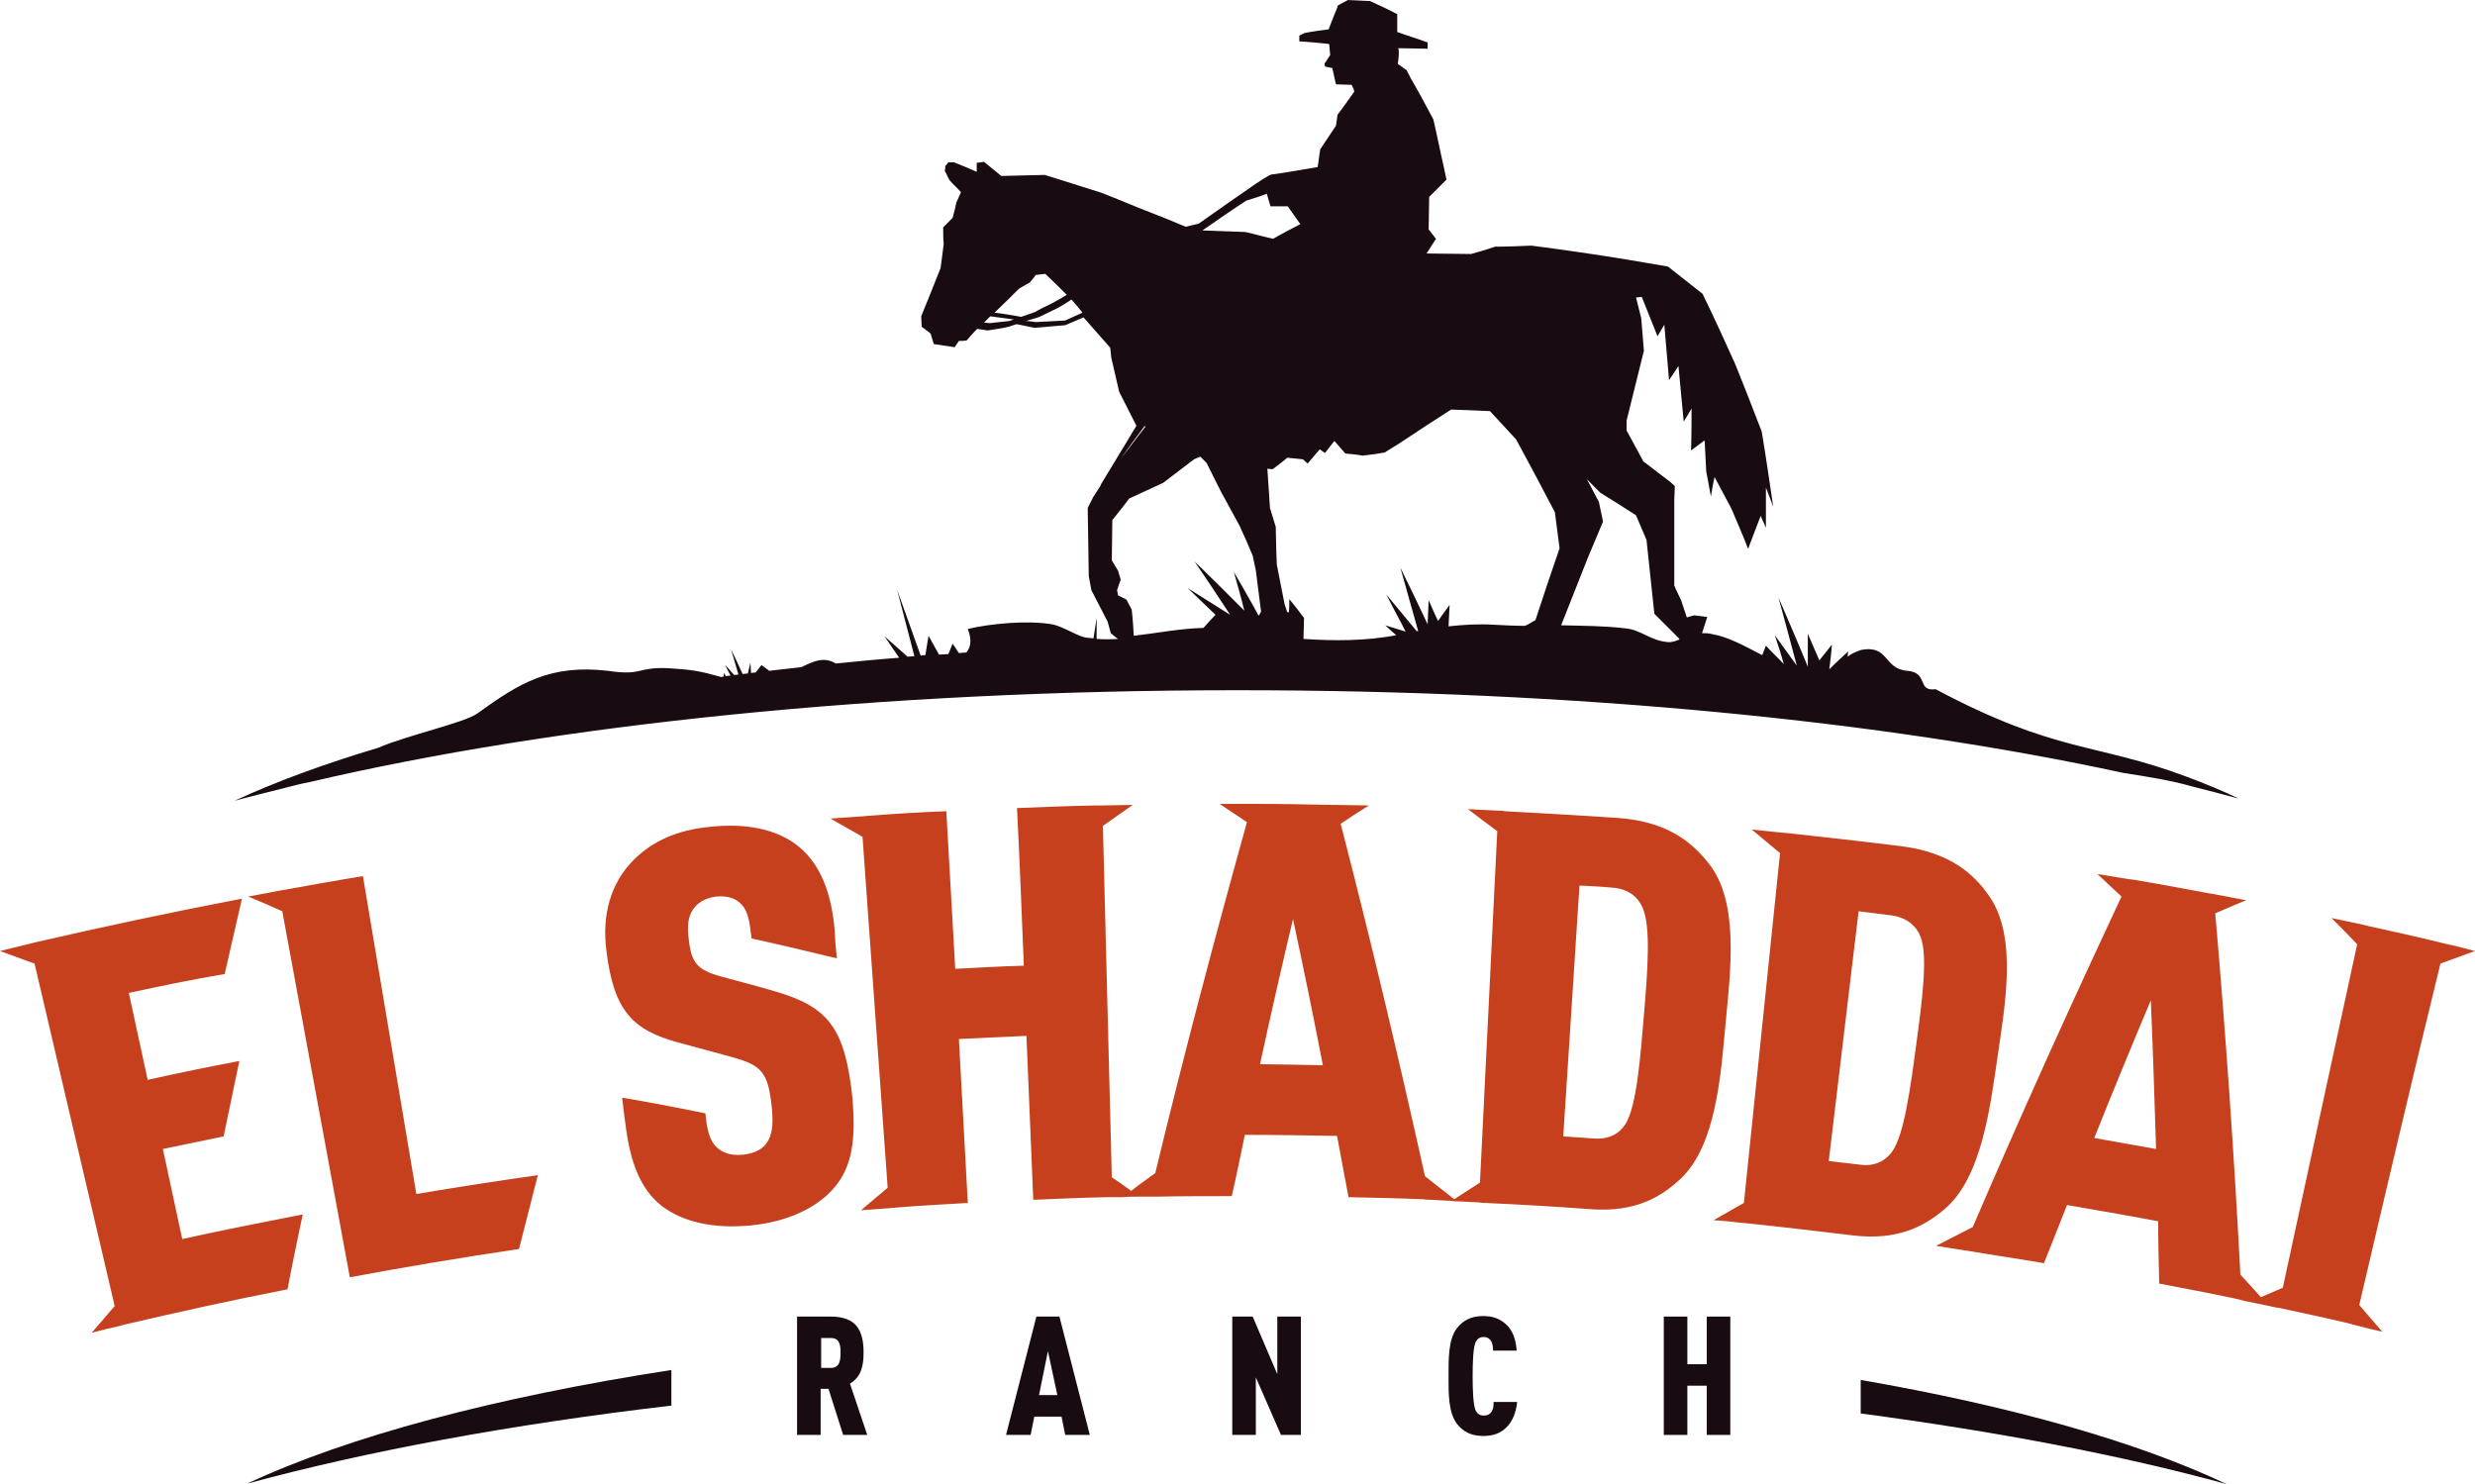 <?xml version="1.0" encoding="utf-8"?>
<!-- Generator: Adobe Illustrator 21.0.0, SVG Export Plug-In . SVG Version: 6.00 Build 0)  -->
<!DOCTYPE svg PUBLIC "-//W3C//DTD SVG 1.1//EN" "http://www.w3.org/Graphics/SVG/1.1/DTD/svg11.dtd">
<svg version="1.1" id="Layer_1" xmlns="http://www.w3.org/2000/svg" xmlns:xlink="http://www.w3.org/1999/xlink" x="0px" y="0px"
	 viewBox="0 0 472.6 283.4" enable-background="new 0 0 472.6 283.4" xml:space="preserve">
<g>
	<path fill="#190B12" d="M418.3,150.1c3.2,0.8,6.2,1.6,9.2,2.4c-3.1-1.5-6.5-2.9-10-4.2c-17.3-6.5-24.8-4.4-47.9-16.7
		c-3.6,0.5-1.3-3.1-5.3-3.5c-4.7-0.3-3.5-5-8.9-4c-1.2,0.4-2,0.8-2.6,1.3c0-0.3,0.1-0.7,0.1-1c-1.2,1.1-2.4,2.2-3.6,3.4
		c0.2-1.6,0.4-3.1,0.5-4.7c-0.8,1-1.6,2-2.4,3c-0.7-1.7-1.5-3.4-2.2-5.1c0,2.1,0,4.2,0,6.3c-1.8-4.4-3.7-8.8-5.6-13.2
		c1.2,4.3,2.3,8.6,3.5,13c-1.4-1.9-2.8-3.9-4.2-5.8c0.6,1.8,1.2,3.6,1.7,5.5c-1.1-1.2-2.3-2.3-3.4-3.5c-0.2,0.6-0.5,1.2-0.7,1.8
		c-3.3-1.7-6.5-3.5-9.5-4c-0.7-0.2-1.4-0.2-2-0.2c0.3-1,0.7-2.1,1-3.1c-0.8-0.1-1.6-0.2-2.5-0.3c-0.5,0.1-1,0.3-1.4,0.4
		c-0.4-1.1-0.7-2.2-1.1-3.3c-0.4-0.9-0.9-1.8-1.3-2.8c0-5.4,0-10.8,0-16.2c0-0.9,0.1-1.8,0.1-2.8c-0.3-0.3-0.6-0.5-0.9-0.8
		c-1.7-1.3-3.4-2.6-5.1-3.9c-1.1-2-2.1-3.9-3.2-5.9c0-0.6,0-1.3,0-1.9c1.1-4.4,2.2-8.9,3.3-13.3c-0.2-2.1-0.3-4.2-0.5-6.2
		c-0.3-1.3-0.7-2.7-1-4c0.4,0,0.8-0.1,1.1-0.1c1,2.5,2,5,3,7.5c0.4-0.7,0.9-1.5,1.3-2.2c0.3,3.5,0.6,7,0.9,10.6
		c0.6-0.9,1.2-1.8,1.8-2.7c0.3,3.5,0.7,7.1,1,10.6c0.5-0.8,1-1.6,1.5-2.5c0,2.7,0,5.3-0.1,8c0.9-0.6,1.7-1.3,2.6-1.9
		c0.1,2,0.2,3.9,0.3,5.9c0.3,1.6,0.6,3.2,0.9,4.8c0.2-1.2,0.4-2.5,0.7-3.7c1.1,2,2.1,4,3.2,6c1.1,2.6,2.2,5.1,3.2,7.7
		c0.8-2.1,1.6-4.2,2.4-6.3c0.3,0.8,0.7,1.5,1,2.3c0-2.6,0-5.2,0-7.7c0.5,1.2,0.9,2.4,1.4,3.7c-0.7-4.8-1.4-9.6-2.2-14.4
		c-1.7-4.4-3.4-8.8-5.2-13.2c-2-4.4-4-8.8-6.1-13.1c-2.2-1.7-4.4-3.5-6.6-5.2c-2.5-0.4-5.1-0.9-7.6-1.3c-6.1-1-12.3-1.9-18.5-2.7
		c-2.3,0.1-4.6,0.2-6.9,0.2c-1.5,0.5-3.1,1-4.6,1.4c-2.8,0-5.6-0.1-8.5-0.1c0.6-0.9,1.2-1.9,1.8-2.8c-0.5-0.6-0.9-1.2-1.4-1.8
		c0-2.1,0.1-4.2,0.1-6.2c1.1-1.1,2.2-2.2,3.3-3.3c-0.2-0.8-0.3-1.6-0.5-2.4c-0.7-3-1.3-6.1-2-9.1c-1.1-2-2.1-4-3.2-5.9
		c-0.4-0.7-0.8-1.4-1.2-2.1c-0.2-0.5-0.5-0.9-0.7-1.4c-0.6-0.4-1.1-0.8-1.7-1.2c0.1-0.7,0.2-1.3,0.2-2c0-0.3,0-0.7-0.1-1
		c1.9,0,3.8,0.1,5.6,0.1c0-0.4,0-0.8,0-1.2c-1.9-0.7-3.9-1.3-5.8-2c0-1.1,0-2.2,0-3.4c-1.7-0.9-3.4-1.7-5.2-2.5
		c-1.4-0.1-2.8-0.1-4.2-0.2c-0.7,0.4-1.4,0.7-2,1.1c0,0,0,0,0,0.1l0,0c0,0,0,0,0,0.1c-0.6,1.4-1.1,2.8-1.7,4.3
		c-1.5,0.2-3.1,0.4-4.6,0.7c-0.3,0.2-0.7,0.3-1,0.5c0,0.4,0,0.7,0,1.1c1.9,0.1,3.8,0.3,5.7,0.5c0.1,0.7,0.1,1.4,0.2,2.1
		c-0.4,0.6-0.8,1.2-1.1,1.7c0,0.2,0.1,0.3,0.1,0.5c0.5,0.1,0.9,0.2,1.4,0.3c0.2,1,0.5,2.1,0.7,3.1c1,0,2,0.1,3,0.1
		c0.2,0.4,0.4,0.8,0.5,1.3c-1.1,1.5-2.1,3-3.2,4.4c-0.1,0.7-0.2,1.4-0.3,2.1c-1,1.5-2,3-3,4.5c-0.2,1.1-0.3,2.3-0.5,3.4
		c0,0-8.1,1.4-8.7,1.4c-0.6,0-3.7,2.2-3.7,2.2c-3.5,2.4-6.9,4.8-10.3,7.2c-0.8,0.2-1.6,0.4-2.5,0.6c-2.3-1-4.6-1.9-6.9-2.8
		c-3.1-1.2-6.1-2.5-9.2-3.7c-3.6-1.1-7.2-2.3-10.8-3.4c-2.8,0.1-5.6,0.1-8.3,0.2c-1.1-0.9-2.2-1.8-3.3-2.7c-0.5,0.1-0.9,0.1-1.4,0.2
		c0,0.6,0,1.2,0,1.7c-1.4-0.6-2.8-1.2-4.3-1.8c-0.4,0-0.7,0-1.1,0c-0.2,0.2-0.4,0.5-0.6,0.7c0,0.3,0,0.6-0.1,0.9
		c0.3,0.6,0.6,1.2,0.9,1.8c0.7,0.8,1.5,1.5,2.2,2.3c-0.3,0.7-0.6,1.3-0.9,2c-0.2,1-0.4,1.9-0.7,2.9c-0.6,0.6-1.2,1.2-1.8,1.8
		c0,1.1,0,2.2,0.1,3.2c-0.2,1.5-0.4,3-0.6,4.6c-1.2,3.1-2.5,6.2-3.7,9.2c0,0.7,0.1,1.4,0.1,2c0.6,0.4,1.2,0.9,1.7,1.3
		c0.2,0.7,0.4,1.3,0.6,2c1.3,0.2,2.7,0.4,4,0.6c0.3-0.4,0.5-0.8,0.8-1.2c0.5,0,1,0,1.5-0.1c0.5-0.6,1-1.2,1.6-1.8
		c0.1-0.1,0.3-0.3,0.4-0.4c0.7,0.1,1.3,0.2,2,0.3c1.3-0.2,2.7-0.4,4-0.7c0.5-0.2,1-0.3,1.5-0.5c1.2,0.2,2.3,0.5,3.5,0.7
		c1.9-0.2,3.8-0.3,5.8-0.5c1.2-0.5,2.3-1,3.5-1.5c1.7,1.9,3.4,3.9,5.1,5.8c0.1,0.6,0.1,1.3,0.2,1.9c0.5,2.2,1,4.3,1.5,6.5
		c1.1,2.2,2.2,4.3,3.3,6.5c-2.3,3.8-4.6,7.6-6.9,11.4c0.1-0.1,0.1-0.1,0.2-0.2c-0.5,0.8-1.1,1.7-1.6,2.5c-0.3,0.7-0.7,1.3-1,2
		c0.1,4.3,0.1,8.6,0.2,13c0.2,0.9,0.3,1.8,0.5,2.7c1,2,2.1,4,3.1,6c0.2,0.7,0.4,1.4,0.6,2.2c0.5,0.4,0.9,0.8,1.4,1.1
		c-1.4,0.1-2.8,0.1-4.1,0c0-1.3,0-2.6,0-4c-0.2,1.3-0.4,2.6-0.6,3.9c-0.3,0-0.6-0.1-0.9-0.1c-1.9,0-4.7-2.2-7.1-2.6
		c-4.7-0.8-11.8-0.1-16,0.9c0.8,2.1,0.6,3.5-0.3,4.5c-0.5,0-1,0.1-1.4,0.1c-0.4-0.6-0.8-1.2-1.2-1.8c-0.3,0.7-0.5,1.3-0.8,2
		c-0.6,0-1.2,0.1-1.8,0.1c-0.7-1.2-1.3-2.4-2-3.6c-0.2,1.2-0.4,2.5-0.6,3.7c-0.3,0-0.6,0-0.9,0.1c-1.5-4.2-3-8.4-4.5-12.6
		c1.1,4.2,2.2,8.5,3.3,12.7c-0.4,0-0.9,0.1-1.3,0.1c-1.5-1.3-2.9-2.6-4.4-3.9c0.9,1.3,1.8,2.7,2.8,4.1c-4.1,0.3-8.1,0.7-12.1,1.1
		c-2.3-1.4-4.3-0.4-6.6,0.7c-2.1,0.2-4.1,0.5-6.2,0.7V128c-0.5-0.3-0.9-0.7-1.4-1c-0.4,0.5-0.7,0.9-1.1,1.4c-0.3,0-0.6,0.1-0.9,0.1
		c0-0.7-0.1-1.3-0.1-2c-0.2,0.7-0.3,1.4-0.5,2.1c-0.3,0-0.7,0.1-1,0.1c-0.7-1.6-1.5-3.2-2.2-4.7c0.5,1.6,0.9,3.2,1.4,4.8
		c-0.3,0-0.6,0.1-0.8,0.1c-0.6-0.6-1.1-1.3-1.7-1.9c0.3,0.7,0.6,1.3,1,2c-0.3,0-0.6,0.1-0.9,0.1c-0.1-0.2-0.3-0.4-0.4-0.6
		c0,0.2,0,0.4,0,0.7c-0.1,0-0.3,0-0.4,0.1c-4.3-1.2-5.5-1.4-10.1-1.7c-6.2-0.3-4.8,1.5-11.6,0.5c-11.1-1.3-17,2.4-24.9,8.1
		c-2.4,1.8-13.5,4.2-19,6.6c-10.4,3.1-19.6,6.5-27.4,10.1c3-0.8,6.2-1.6,9.4-2.4c1.6-0.4,3-0.8,5.1-1.2
		c46.6-10.9,108.7-17.5,177-17.5c64.5,0,123.5,5.9,169.2,15.8C410,148.3,414.5,149,418.3,150.1z M192.7,61.3
		c-1.2,0.1-2.5,0.3-3.7,0.4c-0.4,0-0.7-0.1-1.1-0.1c0.4-0.4,0.8-0.8,1.2-1.2c1.5,0.2,3,0.4,4.5,0.6C193.3,61.1,193,61.2,192.7,61.3z
		 M189.9,59.7c1.6-1.5,3.2-3.1,4.7-4.6c0.7-0.4,1.4-0.8,2.1-1.2c0.4-0.5,0.7-0.9,1.1-1.4c0.6-0.1,1.2-0.1,1.8-0.2
		c1.4,1.3,2.8,2.7,4.1,4c-1,0.6-2,1.2-3,1.7s-2.1,1-3.1,1.6c-0.9,0.3-1.7,0.6-2.6,0.9C193.3,60.2,191.6,59.9,189.9,59.7z
		 M203.4,61.2c-1.9,0.1-3.7,0.2-5.6,0.3c-0.6-0.1-1.3-0.2-1.9-0.2c0.9-0.3,1.8-0.5,2.6-0.8c1.2-0.6,2.3-1.1,3.5-1.7
		c0.9-0.5,1.7-1,2.6-1.6c0.7,0.8,1.4,1.6,2.1,2.5C205.6,60.2,204.5,60.7,203.4,61.2z M298.1,119.4c1.7-4.3,3.4-8.6,5.1-12.9
		c1-2.3,1.9-4.6,2.9-6.9c-0.3-1.3-0.5-2.5-0.8-3.8l0,0c-0.8-1.4-1.5-2.9-2.3-4.3c0.9,0.9,1.7,1.7,2.6,2.6c2.3,1.4,4.5,2.8,6.8,4.3
		c0.7,1.6,1.3,3.1,2,4.7c0.5,4.7,1,9.4,1.5,14.1c1.6,1.6,3.1,3.1,4.7,4.7c0,0.1,0.1,0.1,0.1,0.2c-0.7,0.3-1.5,0.6-2.3,0.5
		c-3.3-0.3-5-2.3-7.9-2.6C306.5,119.5,302.3,119.5,298.1,119.4C298.1,119.5,298.1,119.4,298.1,119.4z M249.7,88.5
		c0.8-0.9,1.5-1.8,2.3-2.7c0.3,0.2,0.7,0.5,1,0.7c0.6-0.8,1.2-1.5,1.8-2.3c0.7,0.8,1.4,1.6,2.1,2.4c1.1,0.1,2.2,0.2,3.3,0.4
		c0.8-0.1,1.6-0.2,2.4-0.3c0.6-0.1,1.2-0.2,1.8-0.3c1-0.6,1.9-1.2,2.9-1.8c3.3-2.2,6.5-4.3,9.8-6.4c2.5,0.1,4.9,0.2,7.4,0.3
		c1.7,1.8,3.3,3.6,5,5.4c2.5,4.6,5,9.3,7.4,13.9c0.3,2.3,0.6,4.6,0.9,6.9c-1.6,4.6-3.1,9.1-4.6,13.7c-0.7,0.4-1.3,0.8-2,1.1
		c-1.9,0-3.9-0.1-5.8-0.2c-3.2-0.2-6,0-8.8,0.3c0.1-1.4,0.1-2.7,0.2-4.1c-0.7,1-1.5,2-2.2,3.1c-0.6-1.3-1.2-2.6-1.8-4
		c-0.1,1.5-0.1,3.1-0.2,4.6c-1.7-3.6-3.4-7.2-5.2-10.8c1.1,4,2.3,8.1,3.4,12.1c-0.1,0-0.2,0-0.3,0c-1.9-2.3-3.9-4.7-5.8-7
		c1.2,2.4,2.5,4.7,3.7,7.1c-1.3-0.4-2.6-0.8-3.9-1.2c0.7,0.6,1.4,1.3,2.1,1.9c-5.9,1.1-11.8,1.1-17.7,0.7c0-1.3,0.1-2.7,0.1-4
		c-0.9-1.2-1.8-2.4-2.8-3.6c0,0.8,0,1.7-0.1,2.5c-0.1,0-0.2,0-0.3,0c-0.2-0.5-0.3-1-0.5-1.5c-0.5-2.5-1-5.1-1.5-7.6
		c0-0.9-0.1-1.8-0.1-2.8c0-1.5-0.1-2.9-0.1-4.4c-0.4-1.2-0.7-2.4-1.1-3.6c-0.2-2.5-0.3-5-0.5-7.5c0.3,0,0.7,0.1,1,0.1
		c0.9-0.7,1.9-1.4,2.8-2.2c1,0.1,2,0.2,3,0.3C249.1,88,249.4,88.3,249.7,88.5z M238,38.3c1.3-0.4,2.6-0.8,3.9-1.3
		c0.2,0.8,0.5,1.6,0.7,2.4c1.1,0,2.2,0,3.3,0c0.8,1.1,1.6,2.3,2.4,3.4c-1.7,0.9-3.5,1.8-5.2,2.8c-1.8-0.4-3.5-0.9-5.3-1.3
		c-2.7-0.1-5.5-0.2-8.2-0.3C232.5,42,235.2,40.1,238,38.3z M218.6,81.3c0,0.1,0.1,0.1,0.1,0.2c-1.6,2-3.1,4.1-4.7,6.1
		C215.5,85.5,217,83.4,218.6,81.3z M213.5,113.7c-0.1-0.3-0.1-0.7-0.2-1c0.2-0.7,0.5-1.4,0.7-2c-0.2-0.6-0.3-1.1-0.5-1.7
		c-0.4-0.7-0.8-1.3-1.2-2c0-2.6,0.1-5.2,0.1-7.7c1.1-1.4,2.2-2.7,3.2-4.1c2.2-1,4.3-2,6.5-3c2-1.5,3.9-3,5.9-4.5
		c0.4-0.2,0.8-0.3,1.2-0.5c0.4,0.4,0.8,0.8,1.2,1.2c0.9,1.8,1.8,3.6,2.7,5.4c1.2,2.2,2.4,4.4,3.6,6.6c0.9,1.9,1.7,3.8,2.5,5.7
		c0.2,0.9,0.4,1.9,0.6,2.8c0.3,2.6,0.7,5.3,1,7.9c-0.1,0.2-0.3,0.5-0.4,0.7c0,0,0,0-0.1,0c-1.5-2.8-3.1-5.5-4.7-8.3
		c0.7,2.5,1.4,4.9,2,7.4c-3.1-3.1-6.3-6.3-9.5-9.4c2.3,3.4,4.6,6.8,6.8,10.2c-2.7-1.7-5.4-3.4-8.1-5.1c1.8,1.7,3.5,3.4,5.3,5.1
		c-0.8,0.8-1.5,1.6-2.3,2.5c-4.4,0.1-8.9,1-13.3,1.5c-0.1-1.7-0.2-3.3-0.4-5c-0.3-0.6-0.7-1.3-1-1.9
		C214.8,114.3,214.1,114,213.5,113.7z"/>
	<g>
		<path fill="#190B12" d="M355.3,263.5v6.4c26.3,3.5,49.9,8,69.9,13.5C408.1,275.3,384.1,268.5,355.3,263.5z"/>
		<path fill="#190B12" d="M128.2,261.6c-33.7,5.2-61.8,12.7-81,21.7c22.8-6.2,50.3-11.3,81-14.9V261.6z"/>
	</g>
	<g>
		<path fill="#190B12" d="M161,274l-2.8-8.8h-1.5v8.8h-4.5v-22.6h6.4c4.9,0,6.3,2.6,6.3,6.9c0,2.4-0.4,4.6-2.6,5.9l3.3,9.8H161z
			 M158.7,255.5h-1.9v5.7h1.9c1.7,0,1.8-1.6,1.8-2.9S160.4,255.5,158.7,255.5z"/>
		<path fill="#190B12" d="M203.4,274l-0.7-3.5h-5.2l-0.7,3.5h-4.7l5.8-22.6h4.4l5.8,22.6H203.4z M200.1,258l-1.7,8.4h3.5L200.1,258z
			"/>
		<path fill="#190B12" d="M244.6,274l-4.8-11v11h-4.5v-22.6h3.9l4.7,11v-11h4.5V274H244.6z"/>
		<path fill="#190B12" d="M287.6,272.6c-1.1,1.1-2.5,1.6-4.4,1.6c-2.5,0-3.9-1-4.9-2.2c-1.8-2.2-1.7-6.2-1.7-9.2s-0.1-7.2,1.7-9.3
			c1-1.2,2.4-2.2,4.9-2.2c1.9,0,3.2,0.5,4.4,1.6s1.9,2.9,2,5h-4.5c0-0.6-0.1-1.3-0.3-1.7c-0.3-0.5-0.7-0.9-1.5-0.9s-1.2,0.4-1.5,0.9
			c-0.5,1-0.6,3.9-0.6,6.6s0.1,5.5,0.6,6.6c0.3,0.5,0.7,0.9,1.5,0.9s1.3-0.3,1.6-0.9c0.3-0.5,0.3-1.1,0.3-1.7h4.5
			C289.5,269.7,288.8,271.5,287.6,272.6z"/>
		<path fill="#190B12" d="M325.9,274v-9.4h-3.7v9.4h-4.5v-22.6h4.5v9.1h3.7v-9.1h4.5V274H325.9z"/>
	</g>
</g>
<path fill="#C6401D" d="M24.6,189.6c1.2,5.5,2.4,11,3.6,16.6c5.8-1.3,11.7-2.5,17.5-3.6c-1,4.8-2,9.6-3,14.4
	c-3.9,0.8-7.8,1.6-11.6,2.4c1.2,5.7,2.5,11.5,3.7,17.2c7.7-1.7,15.3-3.2,23-4.7c-1,4.8-2,9.5-2.9,14.3c-10.3,2-20.7,4.3-31,6.7
	c-0.4,0.1-0.7,0.2-1.1,0.3c-1.8,0.4-3.5,0.8-5.3,1.3c1.5-1.7,2.9-3.4,4.4-5.1c-5.1-21.8-10.2-43.6-15.3-65.4
	c-2.2-0.8-4.4-1.6-6.6-2.4c1.9-0.5,3.8-0.9,5.7-1.4c0.4-0.1,0.8-0.2,1.2-0.3c13.1-3,26.2-5.8,39.3-8.3c-1.1,4.8-2.2,9.6-3.3,14.4
	C36.8,187,30.7,188.3,24.6,189.6z M69.3,167.3c-5,0.8-9.9,1.7-14.9,2.6c-0.4,0.1-0.8,0.1-1.2,0.2c-1.9,0.4-3.8,0.7-5.8,1.1
	c2.2,0.9,4.3,1.8,6.5,2.8c4.3,23.3,8.6,46.6,12.9,69.9c10.7-2,21.5-3.8,32.3-5.4c1.2-4.7,2.4-9.4,3.6-14.1
	c-7.7,1.1-15.5,2.3-23.2,3.6C76.1,207.7,72.7,187.5,69.3,167.3z M148,189.3c-3.4-1-6.8-1.9-10.2-2.8c-4.7-1.3-5.8-2.6-6.3-7.3
	c-0.3-2.5-0.1-4.1,0.8-5.5c0.8-1.2,2.2-2.2,4.4-2.5c2.4-0.2,3.8,0.4,4.8,1.4c1.5,1.5,1.7,4,2,6.6c5.5,1.2,10.9,2.5,16.3,3.8
	c-0.1-1-0.2-2.1-0.3-3.1c0-0.7-0.1-1.4-0.1-2c-0.6-7.6-2.9-13.4-7.6-16.8c-3.8-2.7-9.2-4-16.4-3.2c-6.2,0.6-10.9,2.8-14.4,6.3
	c-4.4,4.4-6.1,10.5-5.2,17.4c1.4,11.6,5.2,15.1,13.5,17.4c3.4,0.9,6.9,1.9,10.3,2.8c5.8,1.6,7.1,2.8,7.8,9.9c0.3,3,0,5.1-0.9,6.4
	c-0.8,1.3-2.3,2.1-4.6,2.4c-2.4,0.2-3.9-0.4-4.9-1.3c-1.6-1.4-2-3.6-2.3-6.6c-5.3-1.1-10.6-2.1-15.9-3c0.1,1.1,0.3,2.3,0.4,3.4
	c0.1,0.5,0.1,0.9,0.2,1.4c0.9,7.6,2.9,12.7,7,15.9c3.8,2.9,9.5,4.4,16.9,3.7c7.3-0.7,12.8-3.5,15.9-7.1c3.6-4.1,4.2-9.4,3.6-17
	C161.4,196.4,158.3,192.3,148,189.3z M329.5,195.4c-0.9,9.8-1.8,23.2-8.5,29.6c-3.8,3.6-8.7,6.5-17.2,5.9
	c-6.7-0.5-13.5-0.9-20.2-1.2c-0.4,0-0.7,0-1.1-0.1c-1.4-0.1-2.7-0.1-4.1-0.2c-0.4,0-0.9,0-1.3-0.1c-1.3-0.1-2.6-0.1-3.9-0.2
	c-0.4,0-0.9,0-1.3-0.1c-4.8-0.2-9.6-0.3-14.4-0.4c-0.7-3.9-1.5-7.8-2.2-11.7c-5.9-0.1-11.7-0.2-17.6-0.2c-0.8,3.9-1.6,7.8-2.5,11.7
	c-4.8,0-9.6,0-14.4,0.1c-0.4,0-0.9,0-1.3,0c-0.6,0-1.1,0-1.7,0c-1.2,0-2.3,0-3.5,0.1c-0.6,0-1.3,0-1.9,0c-0.4,0-0.7,0-1.1,0
	c-4.7,0.1-9.3,0.3-14,0.5c-0.4-10.4-0.9-20.9-1.3-31.3c-4.3,0.2-8.6,0.4-12.9,0.6c0.6,10.4,1.1,20.9,1.7,31.3
	c-4.6,0.3-9.3,0.5-13.9,0.9c-0.4,0-0.7,0.1-1.1,0.1c-1.8,0.1-3.6,0.3-5.4,0.4c1.7-1.4,3.4-2.9,5.1-4.3c-1.6-22.3-3.2-44.7-4.8-67
	c-2-1.2-4.1-2.3-6.1-3.5c1.9-0.1,3.9-0.3,5.8-0.4c0.4,0,0.8-0.1,1.2-0.1c5-0.4,10-0.7,15.1-0.9c0.6,10,1.1,20,1.7,30.1
	c4.4-0.2,8.7-0.5,13.1-0.6c-0.4-10-0.8-20.1-1.3-30.1c5-0.2,10-0.4,15.1-0.5c0.4,0,0.8,0,1.2,0c1.9,0,3.9-0.1,5.8-0.1
	c-1.9,1.3-3.8,2.7-5.7,4c0.6,22.4,1.1,44.8,1.7,67.1c1.2,0.8,2.5,1.7,3.7,2.6c1.5-1.2,3.1-2.3,4.6-3.4c5.4-22.4,11.3-44.7,17.5-67
	c-1.7-1.2-3.5-2.3-5.2-3.5c2.1,0,4.2,0,6.2,0c0.3,0,0.5,0,0.8,0c4.8,0,9.7,0.1,14.5,0.2c0.2,0,0.5,0,0.7,0c2.1,0,4.2,0.1,6.3,0.1
	c-1.8,1.1-3.6,2.3-5.4,3.5c5.8,22.4,11.1,44.8,16.1,67.3c1.9,1.5,3.7,2.9,5.6,4.4c1.6-1.1,3.3-2.1,4.9-3.2
	c1.1-22.4,2.2-44.7,3.3-67.1c-1.9-1.4-3.8-2.8-5.6-4.2c1.9,0.1,3.9,0.2,5.8,0.3c0.4,0,0.8,0,1.2,0.1c7.3,0.4,14.5,0.8,21.8,1.3
	c9.2,0.7,13.9,4.5,17.2,8.7C332.2,172.3,330.4,185.7,329.5,195.4z M252.6,203.4c-1.8-9.3-3.7-18.6-5.7-27.9
	c-2.2,9.2-4.3,18.5-6.3,27.7C244.6,203.3,248.6,203.3,252.6,203.4z M313.9,193.9c0.7-8.3,1.4-17.1-0.3-20.7c-0.9-2-2.8-3.5-5.7-3.7
	c-2.1-0.2-4.2-0.3-6.3-0.4c-1,16-2.1,31.9-3.1,47.9c2,0.1,4,0.3,6,0.4c2.8,0.2,4.8-1,5.9-2.8C312.5,211.2,313.2,202.2,313.9,193.9z
	 M371.3,230.9c-4,3.4-9.1,6-17.5,5c-6.7-0.8-13.4-1.6-20.1-2.3c-0.4,0-0.7-0.1-1.1-0.1c-1.8-0.2-3.6-0.4-5.4-0.5
	c1.9-1.1,3.9-2.2,5.8-3.3c2.3-22.3,4.6-44.5,6.9-66.8c-1.8-1.5-3.6-3-5.4-4.5c1.9,0.2,3.9,0.4,5.8,0.6c0.4,0,0.8,0.1,1.2,0.1
	c7.3,0.8,14.5,1.6,21.7,2.5c9.1,1.2,13.7,5.2,16.7,9.6c5.4,7.8,2.9,21.1,1.5,30.8C380,211.5,378.4,224.9,371.3,230.9z M365.9,199.5
	c1.1-8.2,2.3-17,0.8-20.7c-0.8-2-2.6-3.6-5.5-4c-2.1-0.3-4.2-0.5-6.3-0.8c-1.9,15.9-3.8,31.8-5.7,47.7c2,0.2,4,0.5,6,0.7
	c2.8,0.4,4.9-0.8,6.1-2.5C363.6,216.7,364.8,207.7,365.9,199.5z M450.5,249.2c1.5,1.7,2.9,3.4,4.4,5.1c-1.8-0.4-3.5-0.8-5.3-1.3
	c-0.4-0.1-0.7-0.2-1.1-0.3c-4.2-1-8.4-1.9-12.6-2.8c-0.4-0.1-0.7-0.2-1.1-0.2c-0.6-0.1-1.3-0.3-1.9-0.4c-1.1-0.2-2.3-0.5-3.4-0.7
	c-0.6-0.1-1.1-0.2-1.7-0.4c-0.4-0.1-0.9-0.2-1.3-0.3c-4.7-1-9.5-1.9-14.2-2.8c-0.1-4-0.2-8-0.2-11.9c-5.8-1.1-11.6-2.1-17.4-3.1
	c-1.5,3.7-2.9,7.4-4.4,11.1c-4.7-0.8-9.5-1.5-14.2-2.3c-0.4-0.1-0.9-0.1-1.3-0.2c-1.7-0.3-3.4-0.5-5.1-0.8c2.3-1.2,4.7-2.4,7-3.6
	c9.1-21.2,18.6-42.2,28.4-63.1c-1.5-1.4-3.1-2.9-4.6-4.3c2.1,0.3,4.1,0.7,6.2,1c0.3,0,0.5,0.1,0.8,0.1c4.8,0.8,9.6,1.7,14.4,2.6
	c0.2,0,0.5,0.1,0.7,0.1c2.1,0.4,4.2,0.8,6.3,1.2c-2,0.8-4,1.7-5.9,2.5c2,23,3.6,46,4.8,69c1.3,1.4,2.6,2.8,3.9,4.3
	c1.4-0.6,2.8-1.2,4.2-1.8c4.7-21.9,9.5-43.8,14.2-65.6c-1.6-1.7-3.3-3.4-4.9-5c1.9,0.4,3.8,0.8,5.7,1.2c0.4,0.1,0.8,0.2,1.2,0.3
	c4.5,1,9.1,2,13.6,3.1c0.4,0.1,0.8,0.2,1.2,0.3c1.9,0.4,3.8,0.9,5.7,1.4c-2.2,0.8-4.4,1.6-6.6,2.4
	C460.7,205.6,455.6,227.4,450.5,249.2z M411.7,219.4c-0.3-9.5-0.6-19-1-28.4c-3.7,8.8-7.3,17.5-10.8,26.3
	C403.8,218,407.7,218.7,411.7,219.4z"/>
</svg>
